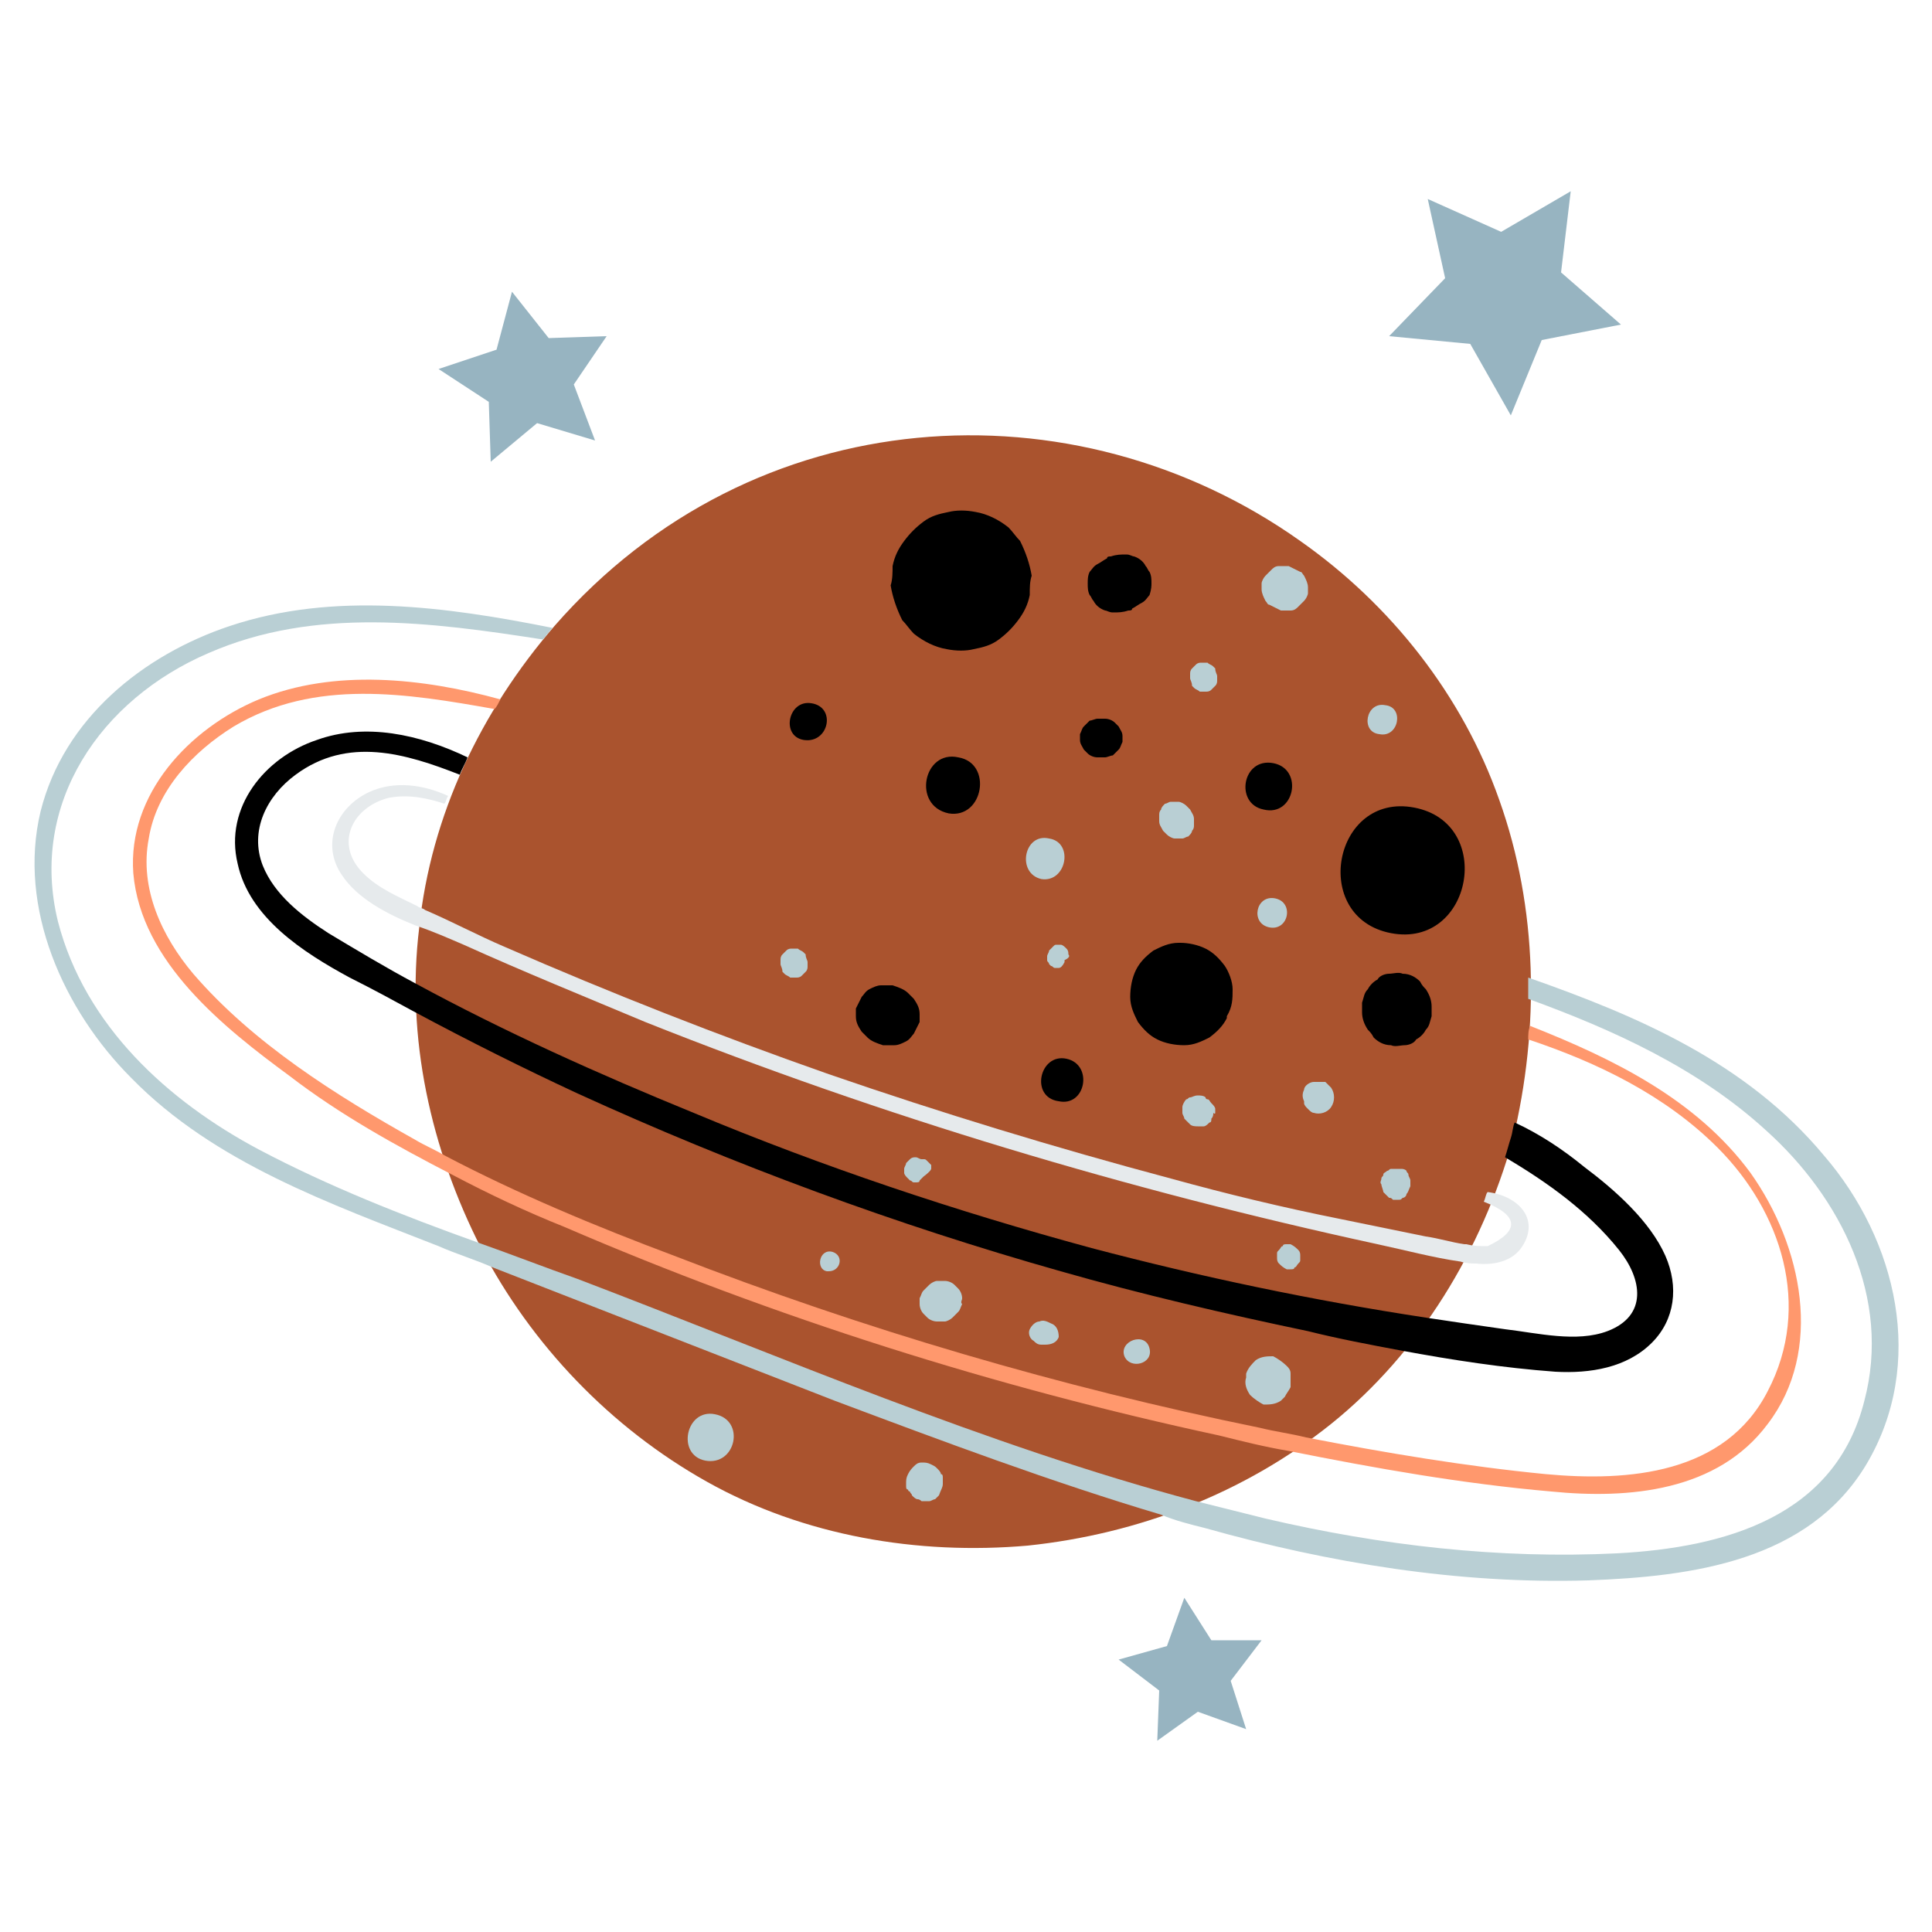 <svg xmlns="http://www.w3.org/2000/svg" xmlns:xlink="http://www.w3.org/1999/xlink" x="0px" y="0px" viewBox="0 0 100 100" style="enable-background:new 0 0 100 100;" xml:space="preserve"><style type="text/css">	.dark_planet_0{fill:#AA532E;}	.dark_planet_1{fill:#B9CFD4;}	.dark_planet_2{fill:#E6EAEC;}	.dark_planet_3{fill:#FF986D;}	.dark_planet_4{fill:#97B4C1;}</style><g>	<g>		<path class="dark_planet_0" d="M77.6,41.4C75.7,36,72,31.3,67.3,28c-11.7-8.3-28.3-7.4-38.6,4.4c-3.8,4.4-6.4,9.8-7,15.6   c-0.7,5.7,0.6,11.5,3.2,16.6c2.6,5,6.7,9.3,11.7,12.1c5,2.8,10.9,3.8,16.6,3.3c5.7-0.6,11.2-2.7,15.7-6.3c4.6-3.7,7.8-9,9.4-14.7   C79.7,53.2,79.6,47,77.6,41.4"></path>		<g>			<path d="M59.6,30.2c0-0.2,0-0.4-0.1-0.6c-0.1-0.1-0.1-0.2-0.2-0.3c-0.1-0.2-0.3-0.4-0.6-0.5c-0.1,0-0.2-0.1-0.4-0.1    c-0.3,0-0.5,0-0.8,0.1c-0.1,0-0.2,0-0.2,0.1c-0.2,0.1-0.3,0.2-0.5,0.3c-0.2,0.1-0.3,0.3-0.4,0.4c-0.1,0.2-0.1,0.4-0.1,0.6    c0,0.2,0,0.4,0.1,0.6c0.1,0.1,0.1,0.2,0.2,0.3c0.1,0.2,0.3,0.4,0.6,0.5c0.1,0,0.2,0.1,0.4,0.1c0.3,0,0.5,0,0.8-0.1    c0.1,0,0.2,0,0.2-0.1c0.2-0.1,0.3-0.2,0.5-0.3c0.2-0.1,0.3-0.3,0.4-0.4C59.6,30.5,59.6,30.3,59.6,30.2z"></path>			<path d="M49.6,39.2c-1.8-0.4-2.4,2.5-0.5,2.9C50.9,42.4,51.4,39.5,49.6,39.2z"></path>			<path d="M65.9,39.5c-1.6-0.3-2,2.1-0.5,2.4C67,42.3,67.5,39.8,65.9,39.5z"></path>			<path d="M63.8,51.2c0-0.4-0.2-0.9-0.4-1.2c-0.3-0.4-0.6-0.7-1-0.9c-0.4-0.2-0.9-0.3-1.3-0.3c0,0-0.1,0-0.1,0    c-0.5,0-0.9,0.2-1.3,0.4c-0.4,0.3-0.7,0.6-0.9,1c-0.2,0.4-0.3,0.9-0.3,1.4c0,0.5,0.2,0.9,0.4,1.3c0.3,0.4,0.6,0.7,1,0.9    c0.4,0.2,0.9,0.3,1.4,0.3c0.5,0,0.9-0.2,1.3-0.4c0.4-0.3,0.7-0.6,0.9-1c0,0,0-0.1,0-0.1C63.8,52.1,63.8,51.7,63.8,51.2z"></path>			<path d="M47.6,52.5c0-0.3-0.1-0.5-0.3-0.8c-0.1-0.1-0.2-0.2-0.3-0.3c-0.2-0.2-0.5-0.3-0.8-0.4c-0.2,0-0.4,0-0.6,0    c-0.2,0-0.4,0.1-0.6,0.2c-0.2,0.1-0.3,0.3-0.4,0.4c-0.1,0.2-0.2,0.4-0.3,0.6c0,0.1,0,0.3,0,0.4c0,0.3,0.1,0.5,0.3,0.8    c0.1,0.1,0.2,0.2,0.3,0.3c0.2,0.2,0.5,0.3,0.8,0.4c0.2,0,0.4,0,0.6,0c0.2,0,0.4-0.1,0.6-0.2c0.2-0.1,0.3-0.3,0.4-0.4    c0.1-0.2,0.2-0.4,0.3-0.6C47.6,52.8,47.6,52.6,47.6,52.5z"></path>			<path d="M73.2,41.8C69,41,67.8,47.5,72,48.3C76.2,49.1,77.4,42.6,73.2,41.8z"></path>			<path d="M74.1,52.1c0-0.3-0.1-0.6-0.3-0.9c-0.1-0.1-0.2-0.2-0.3-0.4c-0.2-0.2-0.5-0.4-0.9-0.4c-0.2-0.1-0.5,0-0.7,0    c-0.2,0-0.5,0.1-0.6,0.3c-0.2,0.1-0.4,0.3-0.5,0.5c-0.2,0.2-0.2,0.4-0.3,0.7c0,0.2,0,0.3,0,0.5c0,0.3,0.1,0.6,0.3,0.9    c0.1,0.1,0.2,0.2,0.3,0.4c0.2,0.2,0.5,0.4,0.9,0.4c0.2,0.1,0.5,0,0.7,0c0.2,0,0.5-0.1,0.6-0.3c0.2-0.1,0.4-0.3,0.5-0.5    c0.2-0.2,0.2-0.4,0.3-0.7C74.1,52.4,74.1,52.3,74.1,52.1z"></path>			<path d="M42,36.4c-1.2-0.2-1.6,1.7-0.4,1.9C42.9,38.5,43.3,36.6,42,36.4z"></path>			<path d="M58.1,38.1c0-0.2-0.1-0.3-0.2-0.5c-0.1-0.1-0.1-0.1-0.2-0.2c-0.1-0.1-0.3-0.2-0.5-0.2c-0.1,0-0.3,0-0.4,0    c-0.1,0-0.3,0.1-0.4,0.1c-0.1,0.1-0.2,0.2-0.3,0.3c-0.1,0.1-0.1,0.2-0.2,0.4c0,0.1,0,0.2,0,0.3c0,0.2,0.1,0.3,0.2,0.5l0.2,0.2    c0.1,0.1,0.3,0.2,0.5,0.2c0.1,0,0.3,0,0.4,0c0.1,0,0.3-0.1,0.4-0.1c0.1-0.1,0.2-0.2,0.3-0.3c0.1-0.1,0.1-0.2,0.2-0.4    C58.1,38.3,58.1,38.2,58.1,38.1z"></path>			<path d="M55.2,54.8c-1.4-0.3-1.9,2-0.4,2.2C56.2,57.3,56.6,55.1,55.2,54.8z"></path>			<path d="M53.4,29.8c-0.1-0.6-0.3-1.2-0.6-1.8c-0.2-0.2-0.4-0.5-0.6-0.7c-0.5-0.4-1.1-0.7-1.7-0.8c-0.5-0.1-1-0.1-1.4,0    c-0.5,0.1-0.9,0.2-1.3,0.5c-0.4,0.3-0.7,0.6-1,1c-0.3,0.4-0.5,0.8-0.6,1.3c0,0.3,0,0.7-0.1,1c0.1,0.6,0.3,1.2,0.6,1.8    c0.2,0.2,0.4,0.5,0.6,0.7c0.5,0.4,1.1,0.7,1.7,0.8c0.5,0.1,1,0.1,1.4,0c0.5-0.1,0.9-0.2,1.3-0.5c0.4-0.3,0.7-0.6,1-1    c0.3-0.4,0.5-0.8,0.6-1.3C53.3,30.4,53.3,30.1,53.4,29.8z"></path>		</g>		<g>			<path class="dark_planet_1" d="M67.7,30.4c0-0.2-0.1-0.4-0.2-0.6c-0.1-0.1-0.1-0.2-0.2-0.2c-0.2-0.1-0.4-0.2-0.6-0.3c-0.2,0-0.3,0-0.5,0    c-0.2,0-0.3,0.1-0.4,0.2c-0.1,0.1-0.2,0.2-0.3,0.3c-0.1,0.1-0.2,0.3-0.2,0.4c0,0.1,0,0.2,0,0.3c0,0.2,0.1,0.4,0.2,0.6    c0.1,0.1,0.1,0.2,0.2,0.2c0.2,0.1,0.4,0.2,0.6,0.3c0.2,0,0.3,0,0.5,0c0.2,0,0.3-0.1,0.4-0.2c0.1-0.1,0.2-0.2,0.3-0.3    c0.1-0.1,0.2-0.3,0.2-0.4L67.7,30.4z"></path>			<path class="dark_planet_1" d="M63,35c0-0.1-0.1-0.2-0.1-0.4c0,0-0.1-0.1-0.1-0.1c-0.1-0.1-0.2-0.1-0.3-0.2c-0.1,0-0.2,0-0.3,0    c-0.1,0-0.2,0-0.3,0.1c-0.1,0.1-0.1,0.1-0.2,0.2c-0.1,0.1-0.1,0.2-0.1,0.3l0,0.2c0,0.1,0.1,0.2,0.1,0.4c0,0,0.1,0.1,0.1,0.1    c0.1,0.1,0.2,0.1,0.3,0.2c0.1,0,0.2,0,0.3,0c0.1,0,0.2,0,0.3-0.1c0.1-0.1,0.1-0.1,0.2-0.2c0.1-0.1,0.1-0.2,0.1-0.3    C63,35.1,63,35,63,35z"></path>			<path class="dark_planet_1" d="M61.8,42.4c0-0.2-0.1-0.3-0.2-0.5c-0.1-0.1-0.1-0.1-0.2-0.2c-0.1-0.1-0.3-0.2-0.4-0.2c-0.1,0-0.3,0-0.4,0    c-0.1,0-0.2,0.1-0.3,0.1c-0.1,0.1-0.2,0.2-0.2,0.3c-0.1,0.1-0.1,0.2-0.1,0.3c0,0.1,0,0.2,0,0.3c0,0.2,0.1,0.3,0.2,0.5    c0.1,0.1,0.1,0.1,0.2,0.2c0.1,0.1,0.3,0.2,0.4,0.2c0.1,0,0.3,0,0.4,0c0.1,0,0.2-0.1,0.3-0.1c0.1-0.1,0.2-0.2,0.2-0.3    c0.1-0.1,0.1-0.2,0.1-0.3C61.8,42.6,61.8,42.5,61.8,42.4z"></path>			<path class="dark_planet_1" d="M54.3,43.4c-1.3-0.3-1.7,1.8-0.4,2.1C55.2,45.7,55.6,43.6,54.3,43.4z"></path>			<path class="dark_planet_1" d="M68.9,56.3c-0.1-0.1-0.2-0.2-0.3-0.3C68.5,56,68.3,56,68.1,56c0,0-0.1,0-0.1,0c-0.2,0-0.5,0.2-0.5,0.4    c-0.1,0.2-0.1,0.4,0,0.6c0,0,0,0,0,0.1c0,0,0,0,0,0c0,0.1,0.1,0.2,0.2,0.3c0.1,0.1,0.2,0.2,0.3,0.2c0.3,0.1,0.7,0,0.9-0.3    C69.1,57,69.1,56.6,68.9,56.3z"></path>			<path class="dark_planet_1" d="M55.3,49.4c0-0.1,0-0.2-0.1-0.3c-0.1-0.1-0.2-0.2-0.3-0.2c-0.1,0-0.1,0-0.2,0c-0.1,0-0.1,0-0.2,0.1    c-0.1,0.1-0.1,0.1-0.2,0.2c0,0.1-0.1,0.2-0.1,0.3c0,0,0,0.1,0,0.1c0,0,0,0.1,0,0.1c0,0.1,0.1,0.1,0.1,0.2c0,0,0.1,0.1,0.1,0.1    c0.1,0,0.1,0.1,0.2,0.1c0,0,0.1,0,0.1,0c0,0,0.1,0,0.1,0c0.1,0,0.2-0.1,0.3-0.3c0,0,0-0.1,0-0.1C55.3,49.6,55.4,49.5,55.3,49.4z"></path>			<path class="dark_planet_1" d="M59.5,69.8c-0.2-0.9-1.6-0.4-1.3,0.4C58.5,70.9,59.7,70.6,59.5,69.8z"></path>			<path class="dark_planet_1" d="M67.3,65c0-0.1,0-0.2-0.1-0.3c-0.1-0.1-0.2-0.2-0.4-0.3c-0.1,0-0.2,0-0.2,0c-0.1,0-0.2,0-0.2,0.1    c-0.1,0-0.1,0.1-0.2,0.2c-0.1,0.1-0.1,0.1-0.1,0.2c0,0.1,0,0.1,0,0.2c0,0.1,0,0.2,0.1,0.3c0.1,0.1,0.2,0.2,0.4,0.3    c0.1,0,0.2,0,0.2,0c0.1,0,0.2,0,0.2-0.1c0.1,0,0.1-0.1,0.2-0.2c0.1-0.1,0.1-0.1,0.1-0.2C67.3,65.1,67.3,65.1,67.3,65z"></path>			<path class="dark_planet_1" d="M48.8,76.8c0-0.1,0-0.2,0-0.3c0-0.1,0-0.2-0.1-0.2c0-0.1-0.1-0.2-0.2-0.3c-0.1-0.1-0.1-0.1-0.3-0.2    c0,0,0,0,0,0c0,0,0,0,0,0c-0.2-0.1-0.3-0.1-0.5-0.1c-0.2,0-0.3,0.1-0.4,0.2c-0.1,0.1-0.2,0.2-0.3,0.4c-0.1,0.2-0.1,0.3-0.1,0.5    c0,0,0,0,0,0.1c0,0,0,0,0,0c0,0.1,0,0.2,0.1,0.2c0,0,0,0.1,0.1,0.1c0,0.1,0.1,0.1,0.1,0.2c0.1,0.1,0.2,0.2,0.3,0.2    c0.1,0,0.2,0.1,0.2,0.1c0,0,0,0,0,0c0,0,0,0,0,0c0.1,0,0.2,0,0.4,0c0.1,0,0.2-0.1,0.3-0.1c0.1-0.1,0.1-0.1,0.2-0.2    C48.7,77.1,48.8,77,48.8,76.8C48.8,76.8,48.8,76.8,48.8,76.8z"></path>			<path class="dark_planet_1" d="M49.8,67.2c0-0.2-0.1-0.4-0.2-0.5c-0.1-0.1-0.1-0.1-0.2-0.2c-0.1-0.1-0.3-0.2-0.5-0.2c-0.1,0-0.3,0-0.4,0    c-0.1,0-0.3,0.1-0.4,0.2c-0.1,0.1-0.2,0.2-0.3,0.3c-0.1,0.1-0.1,0.2-0.2,0.4c0,0.1,0,0.2,0,0.3c0,0.2,0.1,0.4,0.2,0.5    c0.1,0.1,0.1,0.1,0.2,0.2c0.1,0.1,0.3,0.2,0.5,0.2c0.1,0,0.3,0,0.4,0c0.1,0,0.3-0.1,0.4-0.2c0.1-0.1,0.2-0.2,0.3-0.3    c0.1-0.1,0.1-0.2,0.2-0.4C49.7,67.4,49.8,67.3,49.8,67.2z"></path>			<path class="dark_planet_1" d="M41.8,49.8c0-0.1-0.1-0.2-0.1-0.4c0,0-0.1-0.1-0.1-0.1c-0.1-0.1-0.2-0.1-0.3-0.2c-0.1,0-0.2,0-0.3,0    c-0.1,0-0.2,0-0.3,0.1c-0.1,0.1-0.1,0.1-0.2,0.2c-0.1,0.1-0.1,0.2-0.1,0.3l0,0.2c0,0.1,0.1,0.2,0.1,0.4c0,0,0.1,0.1,0.1,0.1    c0.1,0.1,0.2,0.1,0.3,0.2c0.1,0,0.2,0,0.3,0c0.1,0,0.2,0,0.3-0.1c0.1-0.1,0.1-0.1,0.2-0.2c0.1-0.1,0.1-0.2,0.1-0.3    C41.8,49.9,41.8,49.8,41.8,49.8z"></path>			<path class="dark_planet_1" d="M66.8,71.1c0-0.2-0.1-0.3-0.2-0.4c-0.2-0.2-0.5-0.4-0.7-0.5c-0.3,0-0.6,0-0.9,0.2c-0.2,0.2-0.4,0.4-0.5,0.7    c0,0.1,0,0.1,0,0.2c-0.1,0.3,0,0.6,0.2,0.9c0.2,0.2,0.5,0.4,0.7,0.5c0.3,0,0.6,0,0.9-0.2c0.1-0.1,0.1-0.1,0.2-0.2    c0.1-0.2,0.2-0.3,0.3-0.5l0-0.2C66.8,71.4,66.8,71.2,66.8,71.1z"></path>			<path class="dark_planet_1" d="M73,61.1c0-0.1-0.1-0.2-0.1-0.3l0,0c0-0.1-0.1-0.1-0.1-0.2c-0.1-0.1-0.2-0.1-0.3-0.1c-0.1,0-0.1,0-0.2,0    c-0.1,0-0.2,0-0.3,0c0,0,0,0,0,0c-0.1,0-0.1,0.1-0.2,0.1c-0.1,0.1-0.2,0.1-0.2,0.2c0,0.1-0.1,0.1-0.1,0.2c0,0.1-0.1,0.2,0,0.3    c0,0,0,0,0,0c0,0.1,0.1,0.3,0.1,0.4c0.1,0.1,0.2,0.2,0.3,0.3c0,0,0,0,0,0c0.1,0,0.1,0,0.2,0.1c0.1,0,0.2,0,0.3,0    c0.1,0,0.1,0,0.2-0.1c0.1,0,0.2-0.1,0.2-0.2c0.1-0.1,0.1-0.2,0.2-0.4C73,61.3,73,61.2,73,61.1z"></path>			<path class="dark_planet_1" d="M62.9,57.6c0-0.1,0-0.1,0-0.2c0-0.1-0.1-0.2-0.2-0.3c-0.1-0.1-0.1-0.2-0.2-0.2c0,0-0.1,0-0.1-0.1    c-0.1-0.1-0.3-0.1-0.4-0.1c-0.2,0-0.3,0.1-0.4,0.1c-0.1,0-0.1,0.1-0.2,0.1c-0.1,0.1-0.2,0.3-0.2,0.4c0,0.1,0,0.2,0,0.3    c0,0.1,0.1,0.2,0.1,0.3c0.1,0.1,0.2,0.2,0.3,0.3c0.1,0.1,0.3,0.1,0.4,0.1c0,0,0.1,0,0.1,0c0.1,0,0.1,0,0.2,0    c0.1,0,0.2-0.1,0.3-0.2c0.1,0,0.1-0.1,0.1-0.2c0.1-0.1,0.1-0.2,0.1-0.3C62.9,57.7,62.9,57.6,62.9,57.6z"></path>			<path class="dark_planet_1" d="M71.7,36.5c-1-0.2-1.3,1.4-0.3,1.5C72.4,38.2,72.7,36.6,71.7,36.5z"></path>			<path class="dark_planet_1" d="M48.2,60.5c0-0.1,0-0.2,0-0.2l-0.1-0.1c0,0,0,0-0.1-0.1c-0.1-0.1-0.1-0.1-0.2-0.1c0,0,0,0-0.1,0    c-0.1,0-0.2-0.1-0.3-0.1c-0.1,0-0.2,0-0.3,0.1c-0.1,0.1-0.1,0.1-0.2,0.2c0,0.1-0.1,0.2-0.1,0.3c0,0,0,0,0,0.1c0,0,0,0,0,0    c0,0,0,0.1,0,0.1c0,0.1,0.1,0.2,0.2,0.3c0,0,0.1,0.1,0.1,0.1c0.1,0,0.1,0.1,0.2,0.1c0,0,0.1,0,0.1,0l0,0c0.1,0,0.2,0,0.2-0.1    c0.1-0.1,0.1-0.1,0.2-0.2l0,0l0,0C48.2,60.6,48.2,60.5,48.2,60.5z"></path>			<path class="dark_planet_1" d="M37,73.2c-1.5-0.3-2,2.1-0.5,2.4C38.1,75.9,38.6,73.5,37,73.2z"></path>			<path class="dark_planet_1" d="M43.1,64.8C43,64.7,43,64.7,43.1,64.8c-0.7-0.2-0.9,0.9-0.3,1c0,0,0.1,0,0.1,0C43.5,65.8,43.7,65,43.1,64.8z    "></path>			<path class="dark_planet_1" d="M54.4,68.5c-0.2-0.1-0.4-0.2-0.6-0.1c-0.2,0-0.4,0.2-0.5,0.4c-0.1,0.2,0,0.5,0.2,0.6    c0.1,0.1,0.2,0.2,0.4,0.2c0.1,0,0.1,0,0.2,0c0.3,0,0.6-0.1,0.7-0.4C54.8,68.9,54.7,68.6,54.4,68.5z"></path>			<path class="dark_planet_1" d="M66,46.5c-1-0.2-1.3,1.3-0.3,1.5C66.7,48.2,67,46.7,66,46.5z"></path>		</g>	</g>	<g>		<path class="dark_planet_2" d="M78.8,64.5c-0.5,0.8-1.5,1-2.4,0.9c-0.2,0-0.5,0-0.8-0.1c-1.4-0.2-2.9-0.6-4.3-0.9   c-12.9-2.8-25.6-6.6-37.9-11.5c-3.1-1.3-6.3-2.6-9.4-4c-0.7-0.3-1.6-0.7-2.5-1c-1.5-0.6-3-1.4-3.8-2.6c-1.1-1.6-0.3-3.5,1.4-4.3   c1.3-0.6,2.8-0.4,4.1,0.2c-0.1,0.1-0.1,0.3-0.2,0.4c-0.9-0.3-1.9-0.5-2.9-0.3c-1.9,0.5-2.8,2.4-1.3,3.9c0.8,0.8,1.8,1.2,2.8,1.7   c0.1,0.1,0.3,0.1,0.4,0.2c1.4,0.6,2.7,1.3,4.1,1.9c5.5,2.4,11.1,4.6,16.8,6.6c5.8,2,11.7,3.8,17.7,5.4c2.9,0.8,5.8,1.5,8.8,2.1   c1.5,0.3,2.9,0.6,4.4,0.9c0.7,0.1,1.3,0.3,2,0.4c0,0,0,0,0.1,0c0.4,0.1,0.7,0.1,1.1,0.1c1.7-0.8,1.6-1.6-0.2-2.3   c0.1-0.2,0.1-0.4,0.2-0.5C78.6,61.9,79.7,63.1,78.8,64.5z"></path>		<path d="M85.5,69.5c-1.3,1.3-3.2,1.6-5,1.5c-2.7-0.2-5.3-0.6-8-1.1c-1.6-0.3-3.2-0.6-4.8-1c-4.3-0.9-8.6-1.9-12.8-3.1   c-8.5-2.4-16.9-5.5-25-9.2c-2.8-1.3-5.6-2.7-8.4-4.2c-1.1-0.6-2.2-1.2-3.4-1.8c-2.4-1.3-5.2-3.1-5.8-5.9c-0.7-2.9,1.4-5.5,4.1-6.4   c2.5-0.9,5.3-0.3,7.8,0.9c-0.1,0.3-0.3,0.6-0.4,0.9c-2.8-1.1-5.8-2-8.5,0c-1.5,1.1-2.4,2.9-1.7,4.7c0.6,1.5,2,2.6,3.4,3.5   c1.5,0.9,3,1.8,4.5,2.6c4.6,2.5,9.5,4.7,14.4,6.7c6.7,2.8,13.6,5.1,20.6,7c5.7,1.5,11.4,2.7,17.3,3.6c1.3,0.2,2.7,0.4,4.1,0.6   c1.7,0.2,3.7,0.7,5.3,0.1c2.1-0.8,1.8-2.7,0.6-4.2c-1.6-2-3.7-3.5-5.9-4.8c0.1-0.3,0.2-0.7,0.3-1c0.1-0.3,0.1-0.6,0.2-0.8   c1.3,0.6,2.5,1.4,3.6,2.3c1.6,1.2,3.4,2.8,4.2,4.6C86.9,66.6,86.7,68.3,85.5,69.5z"></path>	</g>	<g>		<path class="dark_planet_1" d="M96.6,75.8c-3,5-9,5.8-14.4,6c-6.7,0.2-13.4-0.9-19.8-2.7c-0.8-0.2-1.6-0.4-2.3-0.7   c-5.7-1.7-11.3-3.8-16.9-5.9c-5.9-2.3-11.8-4.6-17.7-6.9c-0.9-0.4-1.9-0.7-2.8-1.1c-5.6-2.2-11.6-4.3-15.9-8.7   c-3.5-3.5-5.9-8.8-4.7-13.8c1.2-4.8,5.3-8.1,9.8-9.6c5.4-1.8,11.2-1,16.7,0.1c-0.2,0.2-0.3,0.4-0.5,0.6   c-5.8-0.9-11.8-1.7-17.3,0.7C5.2,36.2,1.5,41.6,3,47.7c1.4,5.4,5.7,9.3,10.4,11.8c3.6,1.9,7.4,3.4,11.3,4.8   c1.7,0.6,3.5,1.3,5.2,1.9c10.5,4,21.1,8.6,32,11.5c1.2,0.3,2.4,0.6,3.6,0.9c6,1.4,12.1,2.1,18.2,1.8c5.6-0.3,11.3-1.9,12.8-7.9   c1.4-5.3-1.2-10.5-5.1-14c-3.5-3.2-7.9-5.2-12.3-6.8c0-0.4,0-0.8,0-1.1c5.7,2,11.3,4.4,15.3,9.2C98.2,64.2,99.7,70.6,96.6,75.8z"></path>		<path class="dark_planet_3" d="M91.5,73.7c-2.6,3.5-7.2,3.9-11.2,3.5c-4.6-0.4-9.1-1.2-13.6-2.1c-1.2-0.2-2.4-0.5-3.6-0.8   c-11.6-2.5-23-6.1-33.9-10.8c-2-0.8-3.9-1.7-5.8-2.7c-2.9-1.5-5.8-3.1-8.4-5.1c-3.4-2.5-7.7-5.9-8.1-10.5c-0.3-4.1,2.9-7.5,6.5-9   c3.9-1.6,8.5-1.1,12.5,0c-0.1,0.2-0.2,0.4-0.3,0.5c-4.5-0.8-9.3-1.6-13.5,0.9c-2.1,1.3-4,3.3-4.4,5.8c-0.5,2.6,0.7,5.1,2.3,7   c3.1,3.6,7.4,6.3,11.5,8.6c0.5,0.3,1,0.5,1.5,0.8c3.8,2,7.9,3.7,11.9,5.2c9.8,3.8,20,6.8,30.3,8.9c0.8,0.2,1.6,0.3,2.4,0.5   c4.1,0.8,8.3,1.5,12.4,1.9c4.3,0.4,9.3,0,11.5-4.3c2.3-4.4,0.7-9.3-2.6-12.6c-2.7-2.7-6.2-4.4-9.8-5.6c0-0.2,0-0.5,0.1-0.7   c4.3,1.7,8.6,3.8,11.4,7.6C93.3,64.5,94.4,69.9,91.5,73.7z"></path>	</g>	<polygon class="dark_planet_4" points="64.5,89.5 62,88.6 59.9,90.1 60,87.5 57.9,85.9 60.4,85.2 61.3,82.7 62.7,84.9 65.3,84.9 63.7,87  "></polygon>	<polygon class="dark_planet_4" points="78.2,21.5 76.1,17.8 71.9,17.4 74.8,14.4 73.9,10.3 77.7,12 81.3,9.9 80.8,14.1 83.9,16.8 79.8,17.6    "></polygon>	<polygon class="dark_planet_4" points="30.8,22.8 27.8,21.9 25.4,23.9 25.3,20.8 22.7,19.1 25.7,18.1 26.5,15.1 28.4,17.5 31.4,17.4   29.7,19.9  "></polygon></g></svg>
